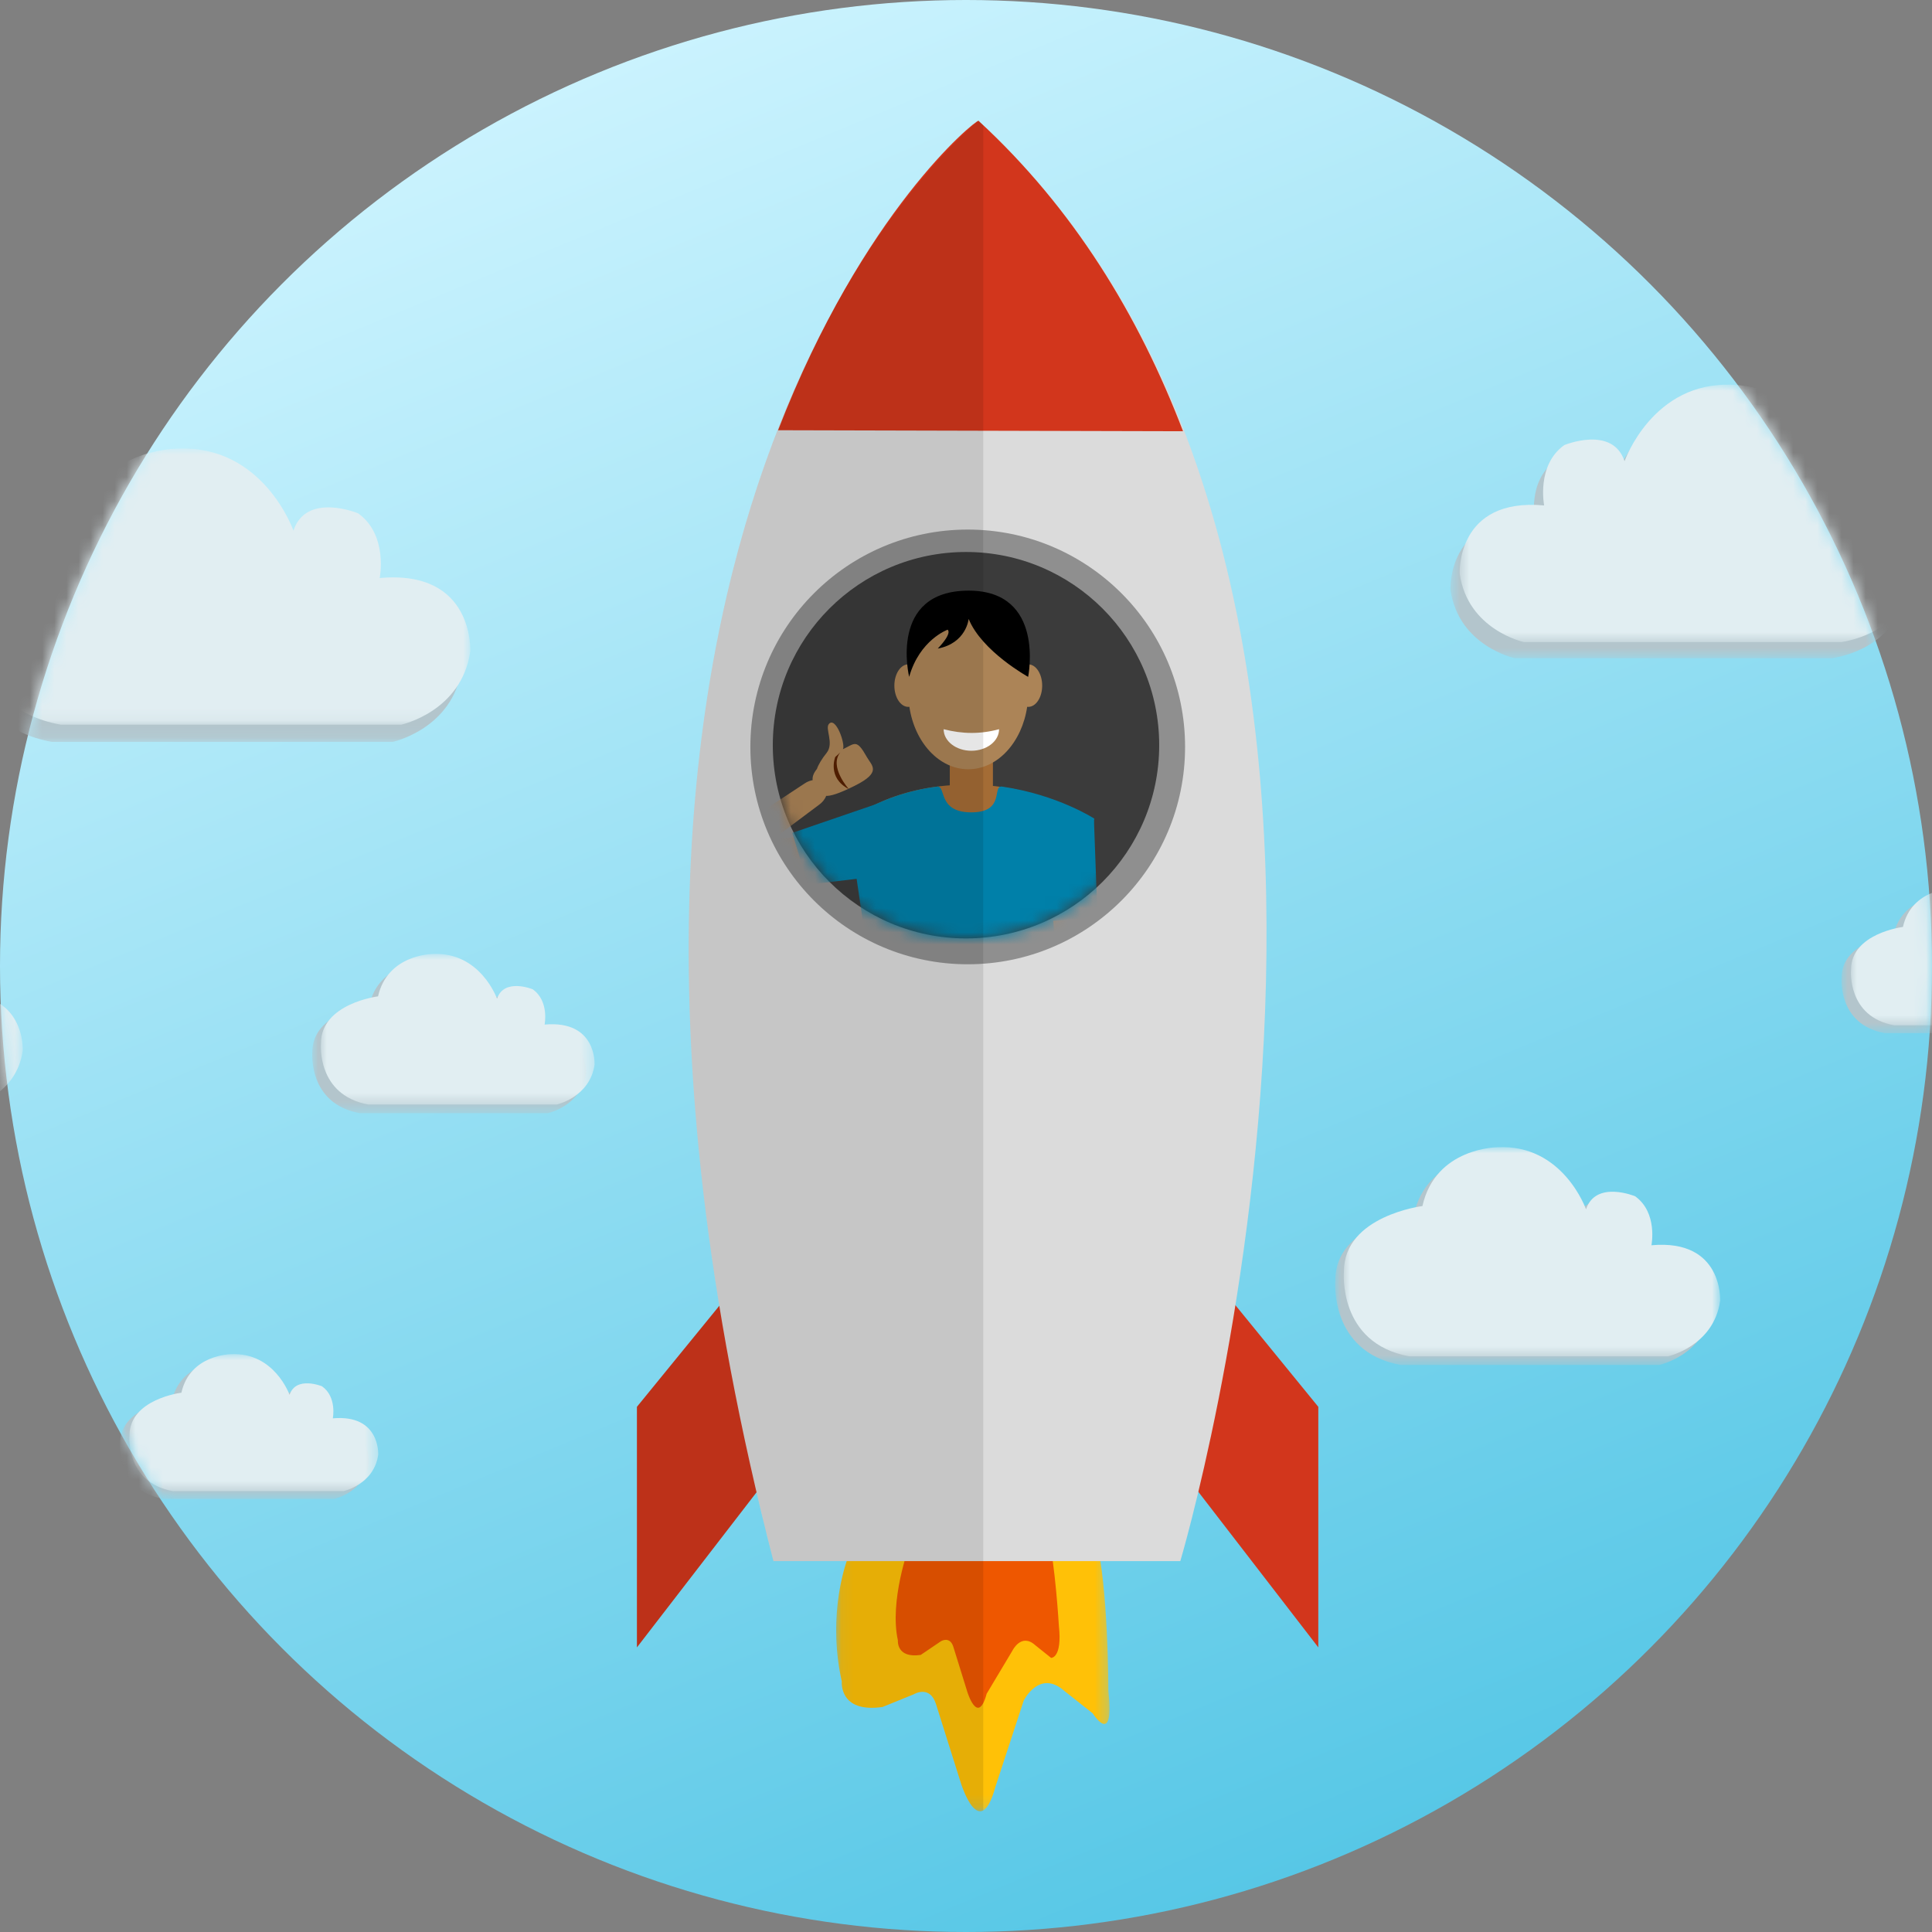 <?xml version="1.0" encoding="UTF-8"?>
<svg width="160px" height="160px" viewBox="0 0 160 160" version="1.1" xmlns="http://www.w3.org/2000/svg" xmlns:xlink="http://www.w3.org/1999/xlink">
    <rect x="0" y="0" width="160" height="160" fill="#808080" stroke="none"/>
    <title>Fuel mission</title>
    <defs>
        <linearGradient x1="33.744%" y1="-2.433%" x2="77.305%" y2="102.702%" id="linearGradient-1">
            <stop stop-color="#D0F5FF" offset="0%"></stop>
            <stop stop-color="#4CC3E4" offset="100%"></stop>
        </linearGradient>
        <circle id="path-2" cx="80" cy="80" r="80"></circle>
        <polygon id="path-4" points="0.071 0.242 22.71 0.242 22.71 22.857 0.071 22.857"></polygon>
        <path d="M32,16 C32,24.837 24.836,32 16,32 C7.163,32 0,24.837 0,16 C0,7.163 7.163,0 16,0 C24.836,0 32,7.163 32,16" id="path-6"></path>
        <path d="M28.889,0 L29.285,0.371 L29.285,139.93 C28.329,140.461 27.481,137.814 27.444,137.697 L27.443,137.693 L25.365,131.099 C24.864,129.573 23.638,130.255 23.551,130.305 L23.546,130.308 L20.949,131.363 C17.313,131.891 17.572,129.253 17.572,129.253 C16.477,124.359 17.599,120.402 17.977,119.284 L11.912,119.286 C11.415,117.357 10.948,115.455 10.509,113.581 L0.605,126.429 L0.605,106.507 L7.426,98.137 C-4.383,26.089 28.889,0 28.889,0 Z" id="path-8"></path>
        <polygon id="path-10" points="2.24006762e-05 0 41.091 0 41.091 22.87 2.24006762e-05 22.87"></polygon>
        <polygon id="path-12" points="2.24006762e-05 0 41.091 0 41.091 22.87 2.24006762e-05 22.87"></polygon>
        <polygon id="path-14" points="1.69936165e-05 8.44361865e-05 31.172 8.44361865e-05 31.172 17.326 1.69936165e-05 17.326"></polygon>
        <polygon id="path-16" points="1.69936165e-05 8.44361865e-05 31.172 8.44361865e-05 31.172 17.326 1.69936165e-05 17.326"></polygon>
        <polygon id="path-18" points="1.69936165e-05 8.44361865e-05 31.172 8.44361865e-05 31.172 17.326 1.69936165e-05 17.326"></polygon>
        <polygon id="path-20" points="1.69936165e-05 8.44361865e-05 31.172 8.44361865e-05 31.172 17.326 1.69936165e-05 17.326"></polygon>
        <polygon id="path-22" points="1.23589938e-05 6.07940542e-05 22.671 6.07940542e-05 22.671 12.475 1.23589938e-05 12.475"></polygon>
        <polygon id="path-24" points="1.23589938e-05 6.07940542e-05 22.671 6.07940542e-05 22.671 12.475 1.23589938e-05 12.475"></polygon>
        <polygon id="path-26" points="1.23589938e-05 6.07940542e-05 22.671 6.07940542e-05 22.671 12.475 1.23589938e-05 12.475"></polygon>
        <polygon id="path-28" points="1.23589938e-05 6.07940542e-05 22.671 6.07940542e-05 22.671 12.475 1.23589938e-05 12.475"></polygon>
        <polygon id="path-30" points="1.12354489e-05 5.5267322e-05 20.61 5.5267322e-05 20.61 11.341 1.12354489e-05 11.341"></polygon>
        <polygon id="path-32" points="1.12354489e-05 5.5267322e-05 20.61 5.5267322e-05 20.61 11.341 1.12354489e-05 11.341"></polygon>
        <polygon id="path-34" points="1.12354489e-05 5.5267322e-05 20.61 5.5267322e-05 20.61 11.341 1.12354489e-05 11.341"></polygon>
        <polygon id="path-36" points="1.12354489e-05 5.5267322e-05 20.61 5.5267322e-05 20.61 11.341 1.12354489e-05 11.341"></polygon>
        <polygon id="path-38" points="2.08819863e-05 0 38.305 0 38.305 21.32 2.08819863e-05 21.32"></polygon>
        <polygon id="path-40" points="2.08819863e-05 0 38.305 0 38.305 21.32 2.08819863e-05 21.32"></polygon>
    </defs>
    <g id="Page-1" stroke="none" stroke-width="1" fill="none" fill-rule="evenodd">
        <g id="GEDWorks-Landing-NonProfit-1440" transform="translate(-210, -794)">
            <g id="Fuel-mission" transform="translate(210, 794)">
                <mask id="mask-3" fill="white">
                    <use xlink:href="#path-2"></use>
                </mask>
                <use id="Mask" fill="url(#linearGradient-1)" xlink:href="#path-2"></use>
                <g id="Group-10" mask="url(#mask-3)">
                    <g transform="translate(-30, 10)">
                        <g id="Rocket" transform="translate(82.143, 0)">
                            <g id="Group-3" transform="translate(17.033, 117.143)">
                                <mask id="mask-5" fill="white">
                                    <use xlink:href="#path-4"></use>
                                </mask>
                                <g id="Clip-2"></g>
                                <path d="M1.059,1.825 C1.059,1.825 -0.76,6.308 0.539,12.11 C0.539,12.11 0.279,14.748 3.916,14.22 L6.513,13.165 C6.513,13.165 7.812,12.374 8.331,13.957 L10.409,20.55 C10.409,20.55 11.968,25.561 13.266,20.814 L15.604,13.693 C15.604,13.693 16.903,11.055 18.981,12.902 L21.318,14.748 C21.318,14.748 23.137,17.649 22.617,12.902 C22.617,12.902 22.617,4.198 21.578,0.242 L1.059,1.825 Z" id="Fill-1" fill="#FFC107" mask="url(#mask-5)"></path>
                            </g>
                            <path d="M23.155,118.043 C23.155,118.043 21.49,122.554 22.217,125.853 C22.217,125.853 22.072,127.352 24.11,127.053 L25.785,125.918 C25.785,125.918 26.513,125.468 26.804,126.368 L27.968,130.117 C27.968,130.117 28.841,132.966 29.569,130.266 L31.702,126.699 C31.702,126.699 32.429,125.199 33.594,126.249 L34.904,127.299 C34.904,127.299 35.84,127.341 35.549,124.642 C35.549,124.642 35.237,119.392 34.654,117.143 L23.155,118.043 Z" id="Fill-4" fill="#EE5700"></path>
                            <polygon id="Fill-6" fill="#D2361C" points="7.66 97.857 0.605 106.507 0.605 126.429 11.319 112.536"></polygon>
                            <polygon id="Fill-8" fill="#D2361C" points="49.978 97.857 57.033 106.507 57.033 126.429 46.319 112.536"></polygon>
                            <path d="M28.889,0 C28.889,0 -10.811,31.129 11.912,119.286 L45.605,119.286 C45.605,119.286 69.895,37.669 28.889,0" id="Fill-10" fill="#DBDBDB"></path>
                            <path d="M45.831,25.714 C42.158,16.112 36.754,7.241 28.889,0 C28.571,0 19.312,7.517 12.293,25.63 L45.831,25.714 Z" id="Fill-12" fill="#D2361C"></path>
                            <path d="M46,51.857 C46,61.798 37.941,69.857 28,69.857 C18.059,69.857 10,61.798 10,51.857 C10,41.916 18.059,33.857 28,33.857 C37.941,33.857 46,41.916 46,51.857" id="Fill-14" fill="#8F8F8F"></path>
                            <g id="Graduate-Male-1-Copy-7" transform="translate(11.857, 35.714)">
                                <mask id="mask-7" fill="white">
                                    <use xlink:href="#path-6"></use>
                                </mask>
                                <use id="Mask" fill="#3B3B3B" xlink:href="#path-6"></use>
                                <g mask="url(#mask-7)">
                                    <g transform="translate(-5.96, 3.2)">
                                        <polygon id="Fill-1" fill="#A46C35" points="20.618 17.597 24.189 17.597 24.189 11.986 20.618 11.986"></polygon>
                                        <path d="M28.269,7.865 C28.269,8.838 27.753,9.627 27.116,9.627 C27.085,9.627 27.056,9.625 27.026,9.62 C26.589,12.567 24.573,14.792 22.148,14.792 C19.726,14.792 17.708,12.567 17.271,9.62 C17.241,9.625 17.21,9.627 17.181,9.627 C16.544,9.627 16.028,8.838 16.028,7.865 C16.028,6.894 16.544,6.105 17.181,6.105 C17.291,6.105 17.396,6.127 17.497,6.173 C18.205,3.759 20.02,2.04 22.148,2.04 C24.279,2.04 26.093,3.759 26.8,6.173 C26.901,6.127 27.006,6.105 27.116,6.105 C27.753,6.105 28.269,6.894 28.269,7.865" id="Fill-2" fill="#AC8457"></path>
                                        <path d="M27.791,34.174 L16.466,34.174 L12.202,19.099 C12.202,19.099 15.607,16.067 22.117,16.067 C28.628,16.067 31.839,19.05 31.839,19.05 L27.791,34.174 Z" id="Fill-4" fill="#A46C35"></path>
                                        <path d="M17.253,7.141 C17.253,7.141 15.509,0 22.18,0 C28.56,0 27.106,7.141 27.106,7.141 C27.106,7.141 23.265,5.021 22.18,2.343 C22.18,2.343 21.992,4.351 19.622,4.798 C20.892,3.459 20.435,3.236 20.435,3.236 C20.435,3.236 18.117,4.073 17.253,7.141" id="Fill-20" fill="#000000"></path>
                                        <path d="M29.289,38.563 L15.06,38.563 L12.202,19.099 C12.202,19.099 14.718,16.858 19.56,16.229 C20.35,16.127 19.556,18.362 22.403,18.362 C25.251,18.362 24.087,16.103 24.954,16.229 C29.554,16.899 32.589,18.884 32.589,18.884 L29.289,38.563 Z" id="Fill-4" fill="#0080A9"></path>
                                        <path d="M9.134,27.615 C9.532,28.247 10.368,28.438 11.001,28.041 C11.634,27.644 11.825,26.81 11.428,26.178 L6.546,16.847 C6.017,16.006 4.898,15.756 4.062,16.28 C3.226,16.804 2.965,17.918 3.494,18.76 L9.134,27.615 Z" id="Fill-22" fill="#AC8457" transform="translate(7.427, 22.127) scale(-1, 1) rotate(-55) translate(-7.427, -22.127) "></path>
                                        <polygon id="Rectangle" fill="#0080A9" transform="translate(11.68, 21.02) scale(-1, 1) rotate(98) translate(-11.68, -21.02) " points="10.159 17.082 14.583 17.773 14.721 24.355 8.64 24.958"></polygon>
                                        <path d="M2.309,24.328 C2.923,24.732 3.747,24.558 4.148,23.938 L8.833,16.209 C9.154,15.714 9.283,14.906 8.668,14.502 C8.054,14.098 7.373,14.543 7.052,15.039 L1.921,22.475 C1.521,23.094 1.694,23.924 2.309,24.328 C2.309,24.328 1.694,23.924 2.309,24.328" id="Fill-24" fill="#AC8457" transform="translate(5.404, 19.445) rotate(22) translate(-5.404, -19.445) "></path>
                                        <path d="M13.364,13.117 C13.983,13.613 14.998,13.784 13.309,15.689 C11.321,17.93 11.081,17.484 10.418,17.05 C9.967,16.755 9.622,16.424 9.886,15.567 C9.863,15.212 9.946,14.649 10.13,14.039 C10.427,13.058 9.246,12.24 9.406,11.751 C9.681,10.917 11.321,12.777 11.269,13.246 C12.022,12.44 11.969,12.001 13.364,13.117" id="Fill-26" fill="#AC8457" transform="translate(11.814, 14.471) rotate(22) translate(-11.814, -14.471) "></path>
                                        <path d="M10.769,14.105 C10.769,14.105 10.769,15.948 12.809,16.149 C12.809,16.149 10.563,15.048 11.013,13.599 C11.013,13.599 10.815,14.004 10.769,14.105" id="Fill-28" fill="#572000" transform="translate(11.789, 14.874) rotate(22) translate(-11.789, -14.874) "></path>
                                        <path d="M24.699,11.476 C24.699,12.462 23.671,13.261 22.403,13.261 C21.136,13.261 20.108,12.462 20.108,11.476 C21.652,11.874 23.133,11.899 24.699,11.476" id="Fill-38" fill="#FFFFFF"></path>
                                        <path d="M32.763,37.337 C33.161,37.969 33.997,38.16 34.63,37.763 C35.263,37.366 35.454,36.532 35.057,35.9 L30.175,26.569 C29.645,25.728 28.526,25.479 27.69,26.002 C26.855,26.526 26.593,27.641 27.123,28.482 L32.763,37.337 Z" id="Fill-22" fill="#AC8457" transform="translate(31.056, 31.849) rotate(28) translate(-31.056, -31.849) "></path>
                                        <polygon id="Rectangle" fill="#0080A9" transform="translate(30.483, 23.587) rotate(167) translate(-30.483, -23.587) " points="28.962 19.649 33.386 20.34 33.524 26.922 27.443 27.525"></polygon>
                                    </g>
                                </g>
                            </g>
                            <g id="Mask" transform="translate(-0, 0)">
                                <mask id="mask-9" fill="white">
                                    <use xlink:href="#path-8"></use>
                                </mask>
                                <use id="Combined-Shape" fill-opacity="0.1" fill="#000000" xlink:href="#path-8"></use>
                            </g>
                        </g>
                        <g id="Cloud" transform="translate(27.143, 27.143)">
                            <g transform="translate(0, 1.429)">
                                <mask id="mask-11" fill="white">
                                    <use xlink:href="#path-10"></use>
                                </mask>
                                <g id="Clip-2"></g>
                                <path d="M7.16,22.87 L35.374,22.87 C35.374,22.87 40.374,21.799 41.088,16.799 C41.088,16.799 41.446,10.013 33.588,10.727 C33.588,10.727 34.303,7.156 31.803,5.37 C31.803,5.37 27.517,3.584 26.445,6.799 C26.445,6.799 23.945,-0.344 16.803,0.013 C16.803,0.013 10.017,0.013 8.588,6.442 C8.588,6.442 0.017,7.513 0.017,13.585 C0.017,13.585 -0.697,21.442 7.16,22.87" id="Fill-1" fill="#B3C5CC" mask="url(#mask-11)"></path>
                            </g>
                            <g transform="translate(0.714, 0)">
                                <mask id="mask-13" fill="white">
                                    <use xlink:href="#path-12"></use>
                                </mask>
                                <g id="Clip-2"></g>
                                <path d="M7.16,22.87 L35.374,22.87 C35.374,22.87 40.374,21.799 41.088,16.799 C41.088,16.799 41.446,10.013 33.588,10.727 C33.588,10.727 34.303,7.156 31.803,5.37 C31.803,5.37 27.517,3.584 26.445,6.799 C26.445,6.799 23.945,-0.344 16.803,0.013 C16.803,0.013 10.017,0.013 8.588,6.442 C8.588,6.442 0.017,7.513 0.017,13.585 C0.017,13.585 -0.697,21.442 7.16,22.87" id="Fill-1" fill="#E1EEF2" mask="url(#mask-13)"></path>
                            </g>
                        </g>
                        <g id="Cloud-Copy-2" transform="translate(0, 64.286)">
                            <g id="Cloud" transform="translate(0, 0.714)">
                                <mask id="mask-15" fill="white">
                                    <use xlink:href="#path-14"></use>
                                </mask>
                                <g id="Clip-2"></g>
                                <path d="M5.432,17.326 L26.836,17.326 C26.836,17.326 30.629,16.514 31.17,12.726 C31.17,12.726 31.441,7.586 25.481,8.127 C25.481,8.127 26.023,5.421 24.126,4.068 C24.126,4.068 20.875,2.716 20.062,5.151 C20.062,5.151 18.166,-0.261 12.747,0.01 C12.747,0.01 7.599,0.01 6.515,4.88 C6.515,4.88 0.013,5.692 0.013,10.291 C0.013,10.291 -0.529,16.244 5.432,17.326" id="Fill-1" fill="#B3C5CC" mask="url(#mask-15)"></path>
                            </g>
                            <g id="Cloud" transform="translate(0.714, 0)">
                                <mask id="mask-17" fill="white">
                                    <use xlink:href="#path-16"></use>
                                </mask>
                                <g id="Clip-2"></g>
                                <path d="M5.432,17.326 L26.836,17.326 C26.836,17.326 30.629,16.514 31.17,12.726 C31.17,12.726 31.441,7.586 25.481,8.127 C25.481,8.127 26.023,5.421 24.126,4.068 C24.126,4.068 20.875,2.716 20.062,5.151 C20.062,5.151 18.166,-0.261 12.747,0.01 C12.747,0.01 7.599,0.01 6.515,4.88 C6.515,4.88 0.013,5.692 0.013,10.291 C0.013,10.291 -0.529,16.244 5.432,17.326" id="Fill-1" fill="#E1EEF2" mask="url(#mask-17)"></path>
                            </g>
                        </g>
                        <g id="Cloud-Copy-4" transform="translate(140.571, 85)">
                            <g id="Cloud" transform="translate(0, 0.714)">
                                <mask id="mask-19" fill="white">
                                    <use xlink:href="#path-18"></use>
                                </mask>
                                <g id="Clip-2"></g>
                                <path d="M5.432,17.326 L26.836,17.326 C26.836,17.326 30.629,16.514 31.17,12.726 C31.17,12.726 31.441,7.586 25.481,8.127 C25.481,8.127 26.023,5.421 24.126,4.068 C24.126,4.068 20.875,2.716 20.062,5.151 C20.062,5.151 18.166,-0.261 12.747,0.01 C12.747,0.01 7.599,0.01 6.515,4.88 C6.515,4.88 0.013,5.692 0.013,10.291 C0.013,10.291 -0.529,16.244 5.432,17.326" id="Fill-1" fill="#B3C5CC" mask="url(#mask-19)"></path>
                            </g>
                            <g id="Cloud" transform="translate(0.714, 0)">
                                <mask id="mask-21" fill="white">
                                    <use xlink:href="#path-20"></use>
                                </mask>
                                <g id="Clip-2"></g>
                                <path d="M5.432,17.326 L26.836,17.326 C26.836,17.326 30.629,16.514 31.17,12.726 C31.17,12.726 31.441,7.586 25.481,8.127 C25.481,8.127 26.023,5.421 24.126,4.068 C24.126,4.068 20.875,2.716 20.062,5.151 C20.062,5.151 18.166,-0.261 12.747,0.01 C12.747,0.01 7.599,0.01 6.515,4.88 C6.515,4.88 0.013,5.692 0.013,10.291 C0.013,10.291 -0.529,16.244 5.432,17.326" id="Fill-1" fill="#E1EEF2" mask="url(#mask-21)"></path>
                            </g>
                        </g>
                        <g id="Cloud-Copy-3" transform="translate(55.857, 69)">
                            <g id="Cloud" transform="translate(0, 0.714)">
                                <mask id="mask-23" fill="white">
                                    <use xlink:href="#path-22"></use>
                                </mask>
                                <g id="Clip-2"></g>
                                <path d="M3.95,12.475 L19.517,12.475 C19.517,12.475 22.275,11.89 22.669,9.163 C22.669,9.163 22.866,5.462 18.532,5.851 C18.532,5.851 18.926,3.903 17.546,2.929 C17.546,2.929 15.182,1.955 14.591,3.708 C14.591,3.708 13.211,-0.188 9.27,0.007 C9.27,0.007 5.527,0.007 4.738,3.514 C4.738,3.514 0.009,4.098 0.009,7.41 C0.009,7.41 -0.385,11.695 3.95,12.475" id="Fill-1" fill="#B3C5CC" mask="url(#mask-23)"></path>
                            </g>
                            <g id="Cloud" transform="translate(0.714, 0)">
                                <mask id="mask-25" fill="white">
                                    <use xlink:href="#path-24"></use>
                                </mask>
                                <g id="Clip-2"></g>
                                <path d="M3.95,12.475 L19.517,12.475 C19.517,12.475 22.275,11.89 22.669,9.163 C22.669,9.163 22.866,5.462 18.532,5.851 C18.532,5.851 18.926,3.903 17.546,2.929 C17.546,2.929 15.182,1.955 14.591,3.708 C14.591,3.708 13.211,-0.188 9.27,0.007 C9.27,0.007 5.527,0.007 4.738,3.514 C4.738,3.514 0.009,4.098 0.009,7.41 C0.009,7.41 -0.385,11.695 3.95,12.475" id="Fill-1" fill="#E1EEF2" mask="url(#mask-25)"></path>
                            </g>
                        </g>
                        <g id="Cloud-Copy-5" transform="translate(186.429, 101.429)">
                            <g id="Cloud" transform="translate(0, 0.714)">
                                <mask id="mask-27" fill="white">
                                    <use xlink:href="#path-26"></use>
                                </mask>
                                <g id="Clip-2"></g>
                                <path d="M3.95,12.475 L19.517,12.475 C19.517,12.475 22.275,11.89 22.669,9.163 C22.669,9.163 22.866,5.462 18.532,5.851 C18.532,5.851 18.926,3.903 17.546,2.929 C17.546,2.929 15.182,1.955 14.591,3.708 C14.591,3.708 13.211,-0.188 9.27,0.007 C9.27,0.007 5.527,0.007 4.738,3.514 C4.738,3.514 0.009,4.098 0.009,7.41 C0.009,7.41 -0.385,11.695 3.95,12.475" id="Fill-1" fill="#B3C5CC" mask="url(#mask-27)"></path>
                            </g>
                            <g id="Cloud" transform="translate(0.714, 0)">
                                <mask id="mask-29" fill="white">
                                    <use xlink:href="#path-28"></use>
                                </mask>
                                <g id="Clip-2"></g>
                                <path d="M3.95,12.475 L19.517,12.475 C19.517,12.475 22.275,11.89 22.669,9.163 C22.669,9.163 22.866,5.462 18.532,5.851 C18.532,5.851 18.926,3.903 17.546,2.929 C17.546,2.929 15.182,1.955 14.591,3.708 C14.591,3.708 13.211,-0.188 9.27,0.007 C9.27,0.007 5.527,0.007 4.738,3.514 C4.738,3.514 0.009,4.098 0.009,7.41 C0.009,7.41 -0.385,11.695 3.95,12.475" id="Fill-1" fill="#E1EEF2" mask="url(#mask-29)"></path>
                            </g>
                        </g>
                        <g id="Cloud-Copy-6" transform="translate(181.857, 63.571)">
                            <g id="Cloud" transform="translate(0.649, 0.649)">
                                <mask id="mask-31" fill="white">
                                    <use xlink:href="#path-30"></use>
                                </mask>
                                <g id="Clip-2"></g>
                                <path d="M3.591,11.341 L17.742,11.341 C17.742,11.341 20.25,10.809 20.609,8.33 C20.609,8.33 20.788,4.965 16.847,5.319 C16.847,5.319 17.205,3.548 15.951,2.663 C15.951,2.663 13.802,1.777 13.264,3.371 C13.264,3.371 12.01,-0.171 8.428,0.006 C8.428,0.006 5.024,0.006 4.308,3.194 C4.308,3.194 0.008,3.725 0.008,6.736 C0.008,6.736 -0.35,10.632 3.591,11.341" id="Fill-1" fill="#B3C5CC" mask="url(#mask-31)"></path>
                            </g>
                            <g id="Cloud" transform="translate(1.429, 0)">
                                <mask id="mask-33" fill="white">
                                    <use xlink:href="#path-32"></use>
                                </mask>
                                <g id="Clip-2"></g>
                                <path d="M3.591,11.341 L17.742,11.341 C17.742,11.341 20.25,10.809 20.609,8.33 C20.609,8.33 20.788,4.965 16.847,5.319 C16.847,5.319 17.205,3.548 15.951,2.663 C15.951,2.663 13.802,1.777 13.264,3.371 C13.264,3.371 12.01,-0.171 8.428,0.006 C8.428,0.006 5.024,0.006 4.308,3.194 C4.308,3.194 0.008,3.725 0.008,6.736 C0.008,6.736 -0.35,10.632 3.591,11.341" id="Fill-1" fill="#E1EEF2" mask="url(#mask-33)"></path>
                            </g>
                        </g>
                        <g id="Cloud-Copy-7" transform="translate(39.286, 102.143)">
                            <g id="Cloud" transform="translate(0.649, 0.649)">
                                <mask id="mask-35" fill="white">
                                    <use xlink:href="#path-34"></use>
                                </mask>
                                <g id="Clip-2"></g>
                                <path d="M3.591,11.341 L17.742,11.341 C17.742,11.341 20.25,10.809 20.609,8.33 C20.609,8.33 20.788,4.965 16.847,5.319 C16.847,5.319 17.205,3.548 15.951,2.663 C15.951,2.663 13.802,1.777 13.264,3.371 C13.264,3.371 12.01,-0.171 8.428,0.006 C8.428,0.006 5.024,0.006 4.308,3.194 C4.308,3.194 0.008,3.725 0.008,6.736 C0.008,6.736 -0.35,10.632 3.591,11.341" id="Fill-1" fill="#B3C5CC" mask="url(#mask-35)"></path>
                            </g>
                            <g id="Cloud" transform="translate(1.429, 0)">
                                <mask id="mask-37" fill="white">
                                    <use xlink:href="#path-36"></use>
                                </mask>
                                <g id="Clip-2"></g>
                                <path d="M3.591,11.341 L17.742,11.341 C17.742,11.341 20.25,10.809 20.609,8.33 C20.609,8.33 20.788,4.965 16.847,5.319 C16.847,5.319 17.205,3.548 15.951,2.663 C15.951,2.663 13.802,1.777 13.264,3.371 C13.264,3.371 12.01,-0.171 8.428,0.006 C8.428,0.006 5.024,0.006 4.308,3.194 C4.308,3.194 0.008,3.725 0.008,6.736 C0.008,6.736 -0.35,10.632 3.591,11.341" id="Fill-1" fill="#E1EEF2" mask="url(#mask-37)"></path>
                            </g>
                        </g>
                        <g id="Cloud-Copy" transform="translate(169.857, 33.286) scale(-1, 1) translate(-169.857, -33.286) translate(149.857, 21.857)">
                            <g id="Cloud" transform="translate(1.429, 1.332)">
                                <mask id="mask-39" fill="white">
                                    <use xlink:href="#path-38"></use>
                                </mask>
                                <g id="Clip-2"></g>
                                <path d="M6.674,21.32 L32.976,21.32 C32.976,21.32 37.637,20.321 38.303,15.66 C38.303,15.66 38.636,9.334 31.311,10 C31.311,10 31.977,6.671 29.647,5.006 C29.647,5.006 25.651,3.341 24.653,6.338 C24.653,6.338 22.322,-0.321 15.663,0.012 C15.663,0.012 9.338,0.012 8.006,6.005 C8.006,6.005 0.016,7.004 0.016,12.664 C0.016,12.664 -0.65,19.988 6.674,21.32" id="Fill-1" fill="#B3C5CC" mask="url(#mask-39)"></path>
                            </g>
                            <g id="Cloud" transform="translate(0.666, 0)">
                                <mask id="mask-41" fill="white">
                                    <use xlink:href="#path-40"></use>
                                </mask>
                                <g id="Clip-2"></g>
                                <path d="M6.674,21.32 L32.976,21.32 C32.976,21.32 37.637,20.321 38.303,15.66 C38.303,15.66 38.636,9.334 31.311,10 C31.311,10 31.977,6.671 29.647,5.006 C29.647,5.006 25.651,3.341 24.653,6.338 C24.653,6.338 22.322,-0.321 15.663,0.012 C15.663,0.012 9.338,0.012 8.006,6.005 C8.006,6.005 0.016,7.004 0.016,12.664 C0.016,12.664 -0.65,19.988 6.674,21.32" id="Fill-1" fill="#E1EEF2" mask="url(#mask-41)"></path>
                            </g>
                        </g>
                    </g>
                </g>
            </g>
        </g>
    </g>
</svg>